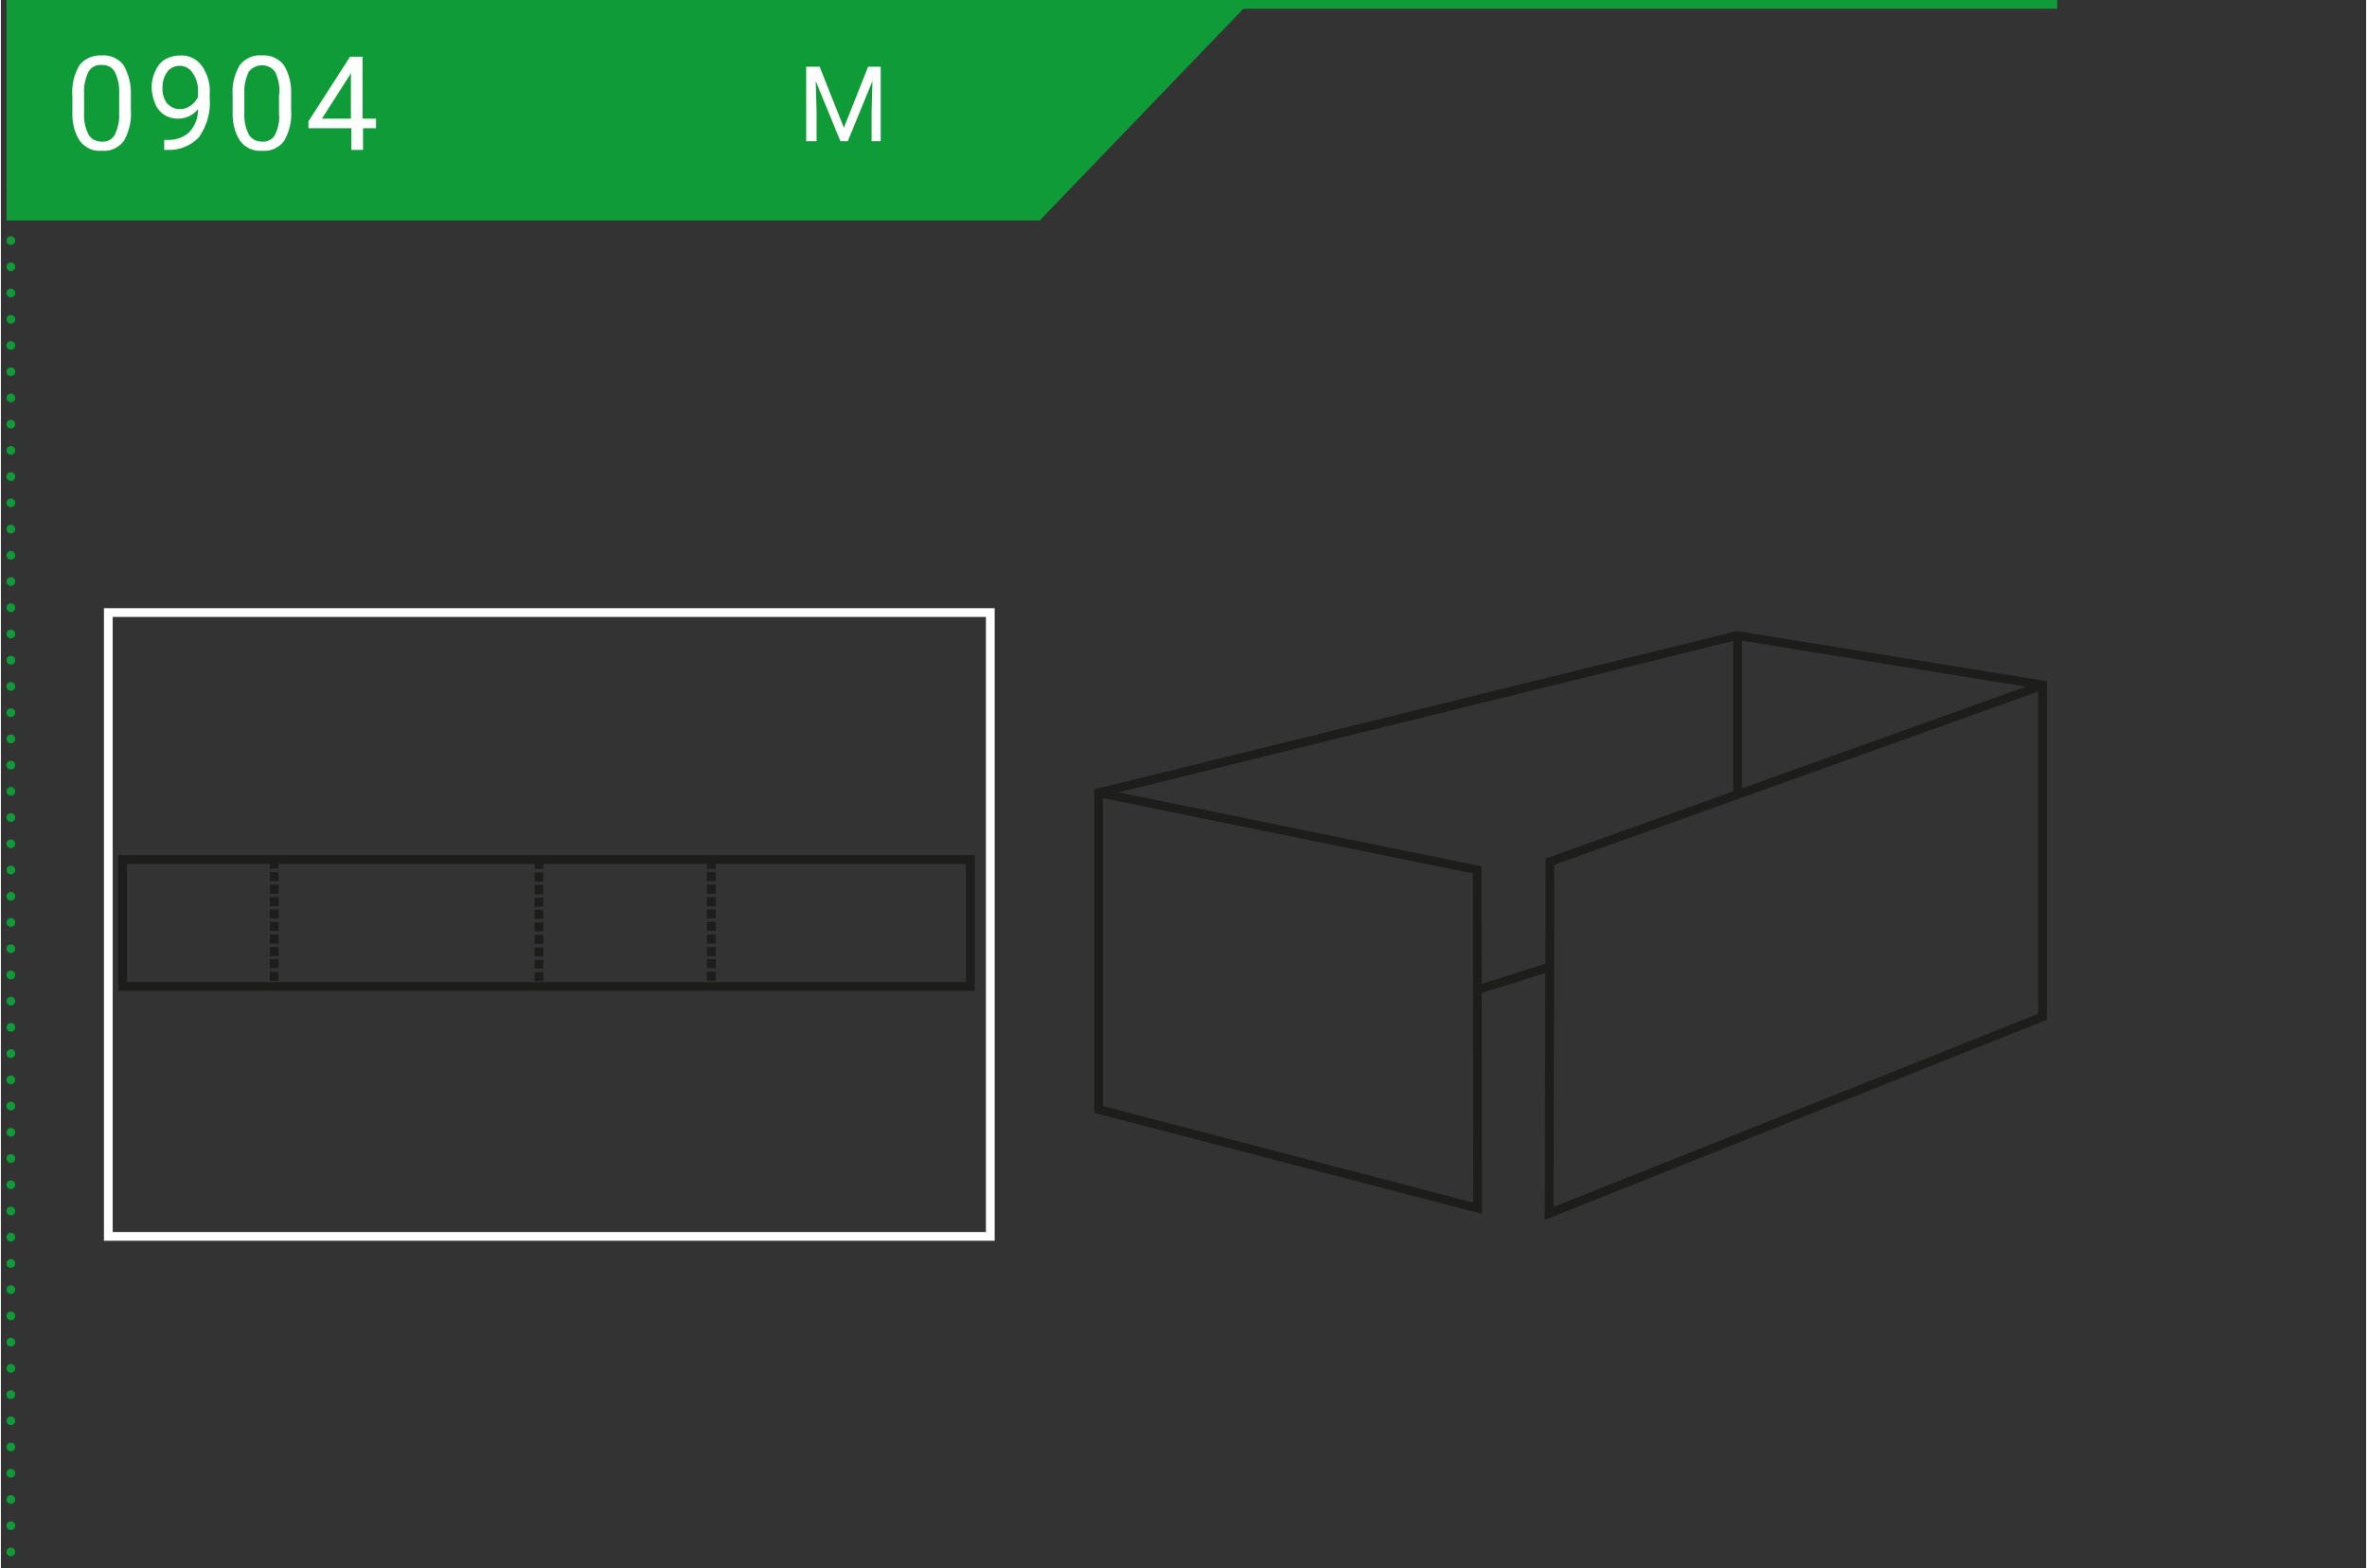 <?xml version="1.0" encoding="utf-8"?>
<svg xmlns="http://www.w3.org/2000/svg" xmlns:xlink="http://www.w3.org/1999/xlink" version="1.1" id="Ebene_1" x="0px" y="0px" viewBox="0 0 546 362" style="enable-background:new 0 0 546 362;" xml:space="preserve" width="320" height="212">
<rect x="0" y="0" width="546" height="362" fill="#333333" stroke="none"/>
<style type="text/css">
	.st0{fill:#109B39;}
	.st1{fill:none;stroke:#109B39;stroke-width:2.018;stroke-miterlimit:8.072;}
	.st2{fill:#FFFFFF;}
	
		.st3{fill:none;stroke:#109B39;stroke-width:2.018;stroke-linecap:round;stroke-linejoin:round;stroke-miterlimit:8.072;stroke-dasharray:0,6.054;}
	.st4{fill:none;stroke:#109B39;stroke-width:2.018;stroke-linecap:round;stroke-linejoin:round;stroke-miterlimit:8.072;}
	.st5{fill:none;stroke:#1D1D1B;stroke-width:2.018;stroke-miterlimit:8.072;}
	.st6{fill:none;stroke:#1D1D1B;stroke-width:2.018;stroke-miterlimit:20.18;}
	.st7{fill:none;stroke:#FFFFFF;stroke-width:2.018;stroke-miterlimit:20.18;}
</style>
<g id="Ebene_2_1_">
	<g id="Ebene_1-2">
		<polygon class="st0" points="1.3,1 1.3,50.9 239.8,50.9 287.8,1   "/>
		<line class="st1" x1="1.3" y1="1" x2="474.7" y2="1"/>
		<path class="st2" d="M189,15.4l5.6,14.1l5.6-14.1h2.9v17.2h-2.1v-6.7l0.2-7.2l-5.7,13.9h-1.7l-5.7-13.9l0.2,7.2v6.7h-2.4V15.4H189    z"/>
		<line class="st3" x1="2.3" y1="7.1" x2="2.3" y2="361"/>
		<path class="st4" d="M2.3,1L2.3,1"/>
		<path class="st2" d="M30,25.4c0.2,2.5-0.4,5-1.6,7.1c-1.2,1.6-3.1,2.5-5.1,2.3c-2,0.2-3.9-0.7-5.1-2.3c-1.3-2-1.8-4.4-1.7-6.8    v-3.6c-0.2-2.5,0.4-4.9,1.6-7c1.2-1.6,3.2-2.4,5.1-2.3c2-0.2,3.9,0.7,5.1,2.2c1.2,2.1,1.8,4.5,1.7,6.9V25.4z M27.3,21.7    c0.1-1.7-0.2-3.5-1-5.1c-0.6-1.1-1.8-1.7-3.1-1.6c-1.2-0.1-2.4,0.5-3,1.6c-0.7,1.5-1.1,3.2-1,4.9v4.4c-0.1,1.8,0.2,3.5,1,5.1    c0.6,1.1,1.8,1.7,3.1,1.7c1.2,0.1,2.4-0.5,3-1.6c0.7-1.5,1.1-3.2,1-4.9V21.7z"/>
		<path class="st2" d="M45.5,25.2c-0.6,0.7-1.2,1.2-2,1.6c-0.8,0.4-1.7,0.6-2.6,0.6c-1.1,0-2.3-0.3-3.2-0.9    c-0.9-0.6-1.7-1.5-2.1-2.6c-0.5-1.2-0.8-2.5-0.8-3.8c0-1.3,0.3-2.6,0.9-3.8c0.5-1.1,1.2-2,2.2-2.6c1.1-0.6,2.3-0.9,3.5-0.9    c2-0.1,3.8,0.8,5,2.4c1.3,1.9,2,4.2,1.8,6.5v0.8c0.3,3.3-0.6,6.5-2.5,9.2c-1.9,2-4.7,3.1-7.5,2.9h-0.5v-2.3h0.6    c1.9,0.1,3.8-0.5,5.2-1.8C44.8,29.1,45.6,27.1,45.5,25.2z M41.3,25.2c0.9,0,1.8-0.3,2.5-0.8c0.7-0.5,1.3-1.2,1.7-2v-1.1    c0.1-1.5-0.3-3.1-1.2-4.4c-1-1.7-3.2-2.2-4.9-1.2c-0.4,0.2-0.7,0.5-1,0.9c-0.8,1.1-1.1,2.3-1.1,3.6c-0.1,1.3,0.3,2.6,1,3.6    C39.1,24.7,40.2,25.2,41.3,25.2z"/>
		<path class="st2" d="M67,25.4c0.2,2.5-0.4,5-1.6,7.1c-1.2,1.6-3.1,2.5-5.1,2.3c-2,0.2-3.9-0.7-5.1-2.3c-1.3-2-1.8-4.4-1.7-6.8    v-3.6c-0.2-2.5,0.4-4.9,1.6-7c1.2-1.6,3.2-2.5,5.1-2.3c2-0.2,3.9,0.7,5.1,2.2c1.3,2.1,1.8,4.5,1.7,6.9L67,25.4z M64.3,21.7    c0.1-1.7-0.2-3.5-1-5.1c-1.2-1.7-3.6-2-5.3-0.8c-0.3,0.2-0.6,0.5-0.8,0.8c-0.7,1.5-1.1,3.2-1,4.9v4.4c-0.1,1.8,0.2,3.5,1,5.1    c0.6,1.1,1.8,1.7,3.1,1.7c1.2,0.1,2.4-0.5,3-1.6c0.7-1.5,1.1-3.2,0.9-4.9V21.7z"/>
		<path class="st2" d="M83.6,27.4h3v2.2h-3v5h-2.7v-5H71V28l9.6-14.9h2.9V27.4z M74.1,27.4h6.7V16.8l-0.3,0.6L74.1,27.4z"/>
		<polyline class="st5" points="253.4,183 340.8,200.8 340.9,278.9 253.4,256.1 253.4,183 400.8,146.7 471.3,158.1 471.3,234.7     357.4,280.1 357.6,198.9 471.3,158.2   "/>
		<line class="st5" x1="400.9" y1="146.8" x2="400.9" y2="183"/>
		<line class="st5" x1="340.8" y1="228.5" x2="357.6" y2="223.2"/>
		<rect x="28.1" y="198.4" class="st6" width="195.7" height="29.3"/>
		<line class="st6" x1="63.1" y1="198.5" x2="63.1" y2="200.5"/>
		<line class="st6" x1="63.1" y1="201.3" x2="63.1" y2="203.4"/>
		<line class="st6" x1="63.1" y1="204.2" x2="63.1" y2="206.3"/>
		<line class="st6" x1="63.1" y1="207.1" x2="63.1" y2="209.2"/>
		<line class="st6" x1="63.1" y1="209.9" x2="63.1" y2="212"/>
		<line class="st6" x1="63.1" y1="212.8" x2="63.1" y2="214.9"/>
		<line class="st6" x1="63.1" y1="215.7" x2="63.1" y2="217.8"/>
		<line class="st6" x1="63.1" y1="218.6" x2="63.1" y2="220.7"/>
		<line class="st6" x1="63.1" y1="221.4" x2="63.1" y2="223.5"/>
		<line class="st6" x1="63.1" y1="224.3" x2="63.1" y2="226.4"/>
		<line class="st6" x1="63.1" y1="227.2" x2="63.1" y2="227.9"/>
		<line class="st6" x1="124.2" y1="198.5" x2="124.2" y2="200.6"/>
		<line class="st6" x1="124.2" y1="201.4" x2="124.2" y2="203.5"/>
		<line class="st6" x1="124.2" y1="204.3" x2="124.2" y2="206.4"/>
		<line class="st6" x1="124.2" y1="207.2" x2="124.2" y2="209.3"/>
		<line class="st6" x1="124.2" y1="210" x2="124.2" y2="212.1"/>
		<line class="st6" x1="124.2" y1="212.9" x2="124.2" y2="215"/>
		<line class="st6" x1="124.2" y1="215.8" x2="124.2" y2="217.9"/>
		<line class="st6" x1="124.2" y1="218.7" x2="124.2" y2="220.8"/>
		<line class="st6" x1="124.2" y1="221.6" x2="124.2" y2="223.6"/>
		<line class="st6" x1="124.2" y1="224.4" x2="124.2" y2="226.5"/>
		<line class="st6" x1="124.2" y1="227.3" x2="124.2" y2="227.8"/>
		<line class="st6" x1="164" y1="198.5" x2="164" y2="200.6"/>
		<line class="st6" x1="164" y1="201.3" x2="164" y2="203.4"/>
		<line class="st6" x1="164" y1="204.2" x2="164" y2="206.3"/>
		<line class="st6" x1="164" y1="207.1" x2="164" y2="209.2"/>
		<line class="st6" x1="164" y1="209.9" x2="164" y2="212"/>
		<line class="st6" x1="164" y1="212.8" x2="164" y2="214.9"/>
		<line class="st6" x1="164" y1="215.7" x2="164" y2="217.8"/>
		<line class="st6" x1="164" y1="218.6" x2="164" y2="220.7"/>
		<line class="st6" x1="164" y1="221.4" x2="164" y2="223.5"/>
		<line class="st6" x1="164" y1="224.3" x2="164" y2="226.4"/>
		<line class="st6" x1="164" y1="227.2" x2="164" y2="227.9"/>
		<rect x="24.8" y="141.4" class="st7" width="203.6" height="144"/>
	</g>
</g>
</svg>
